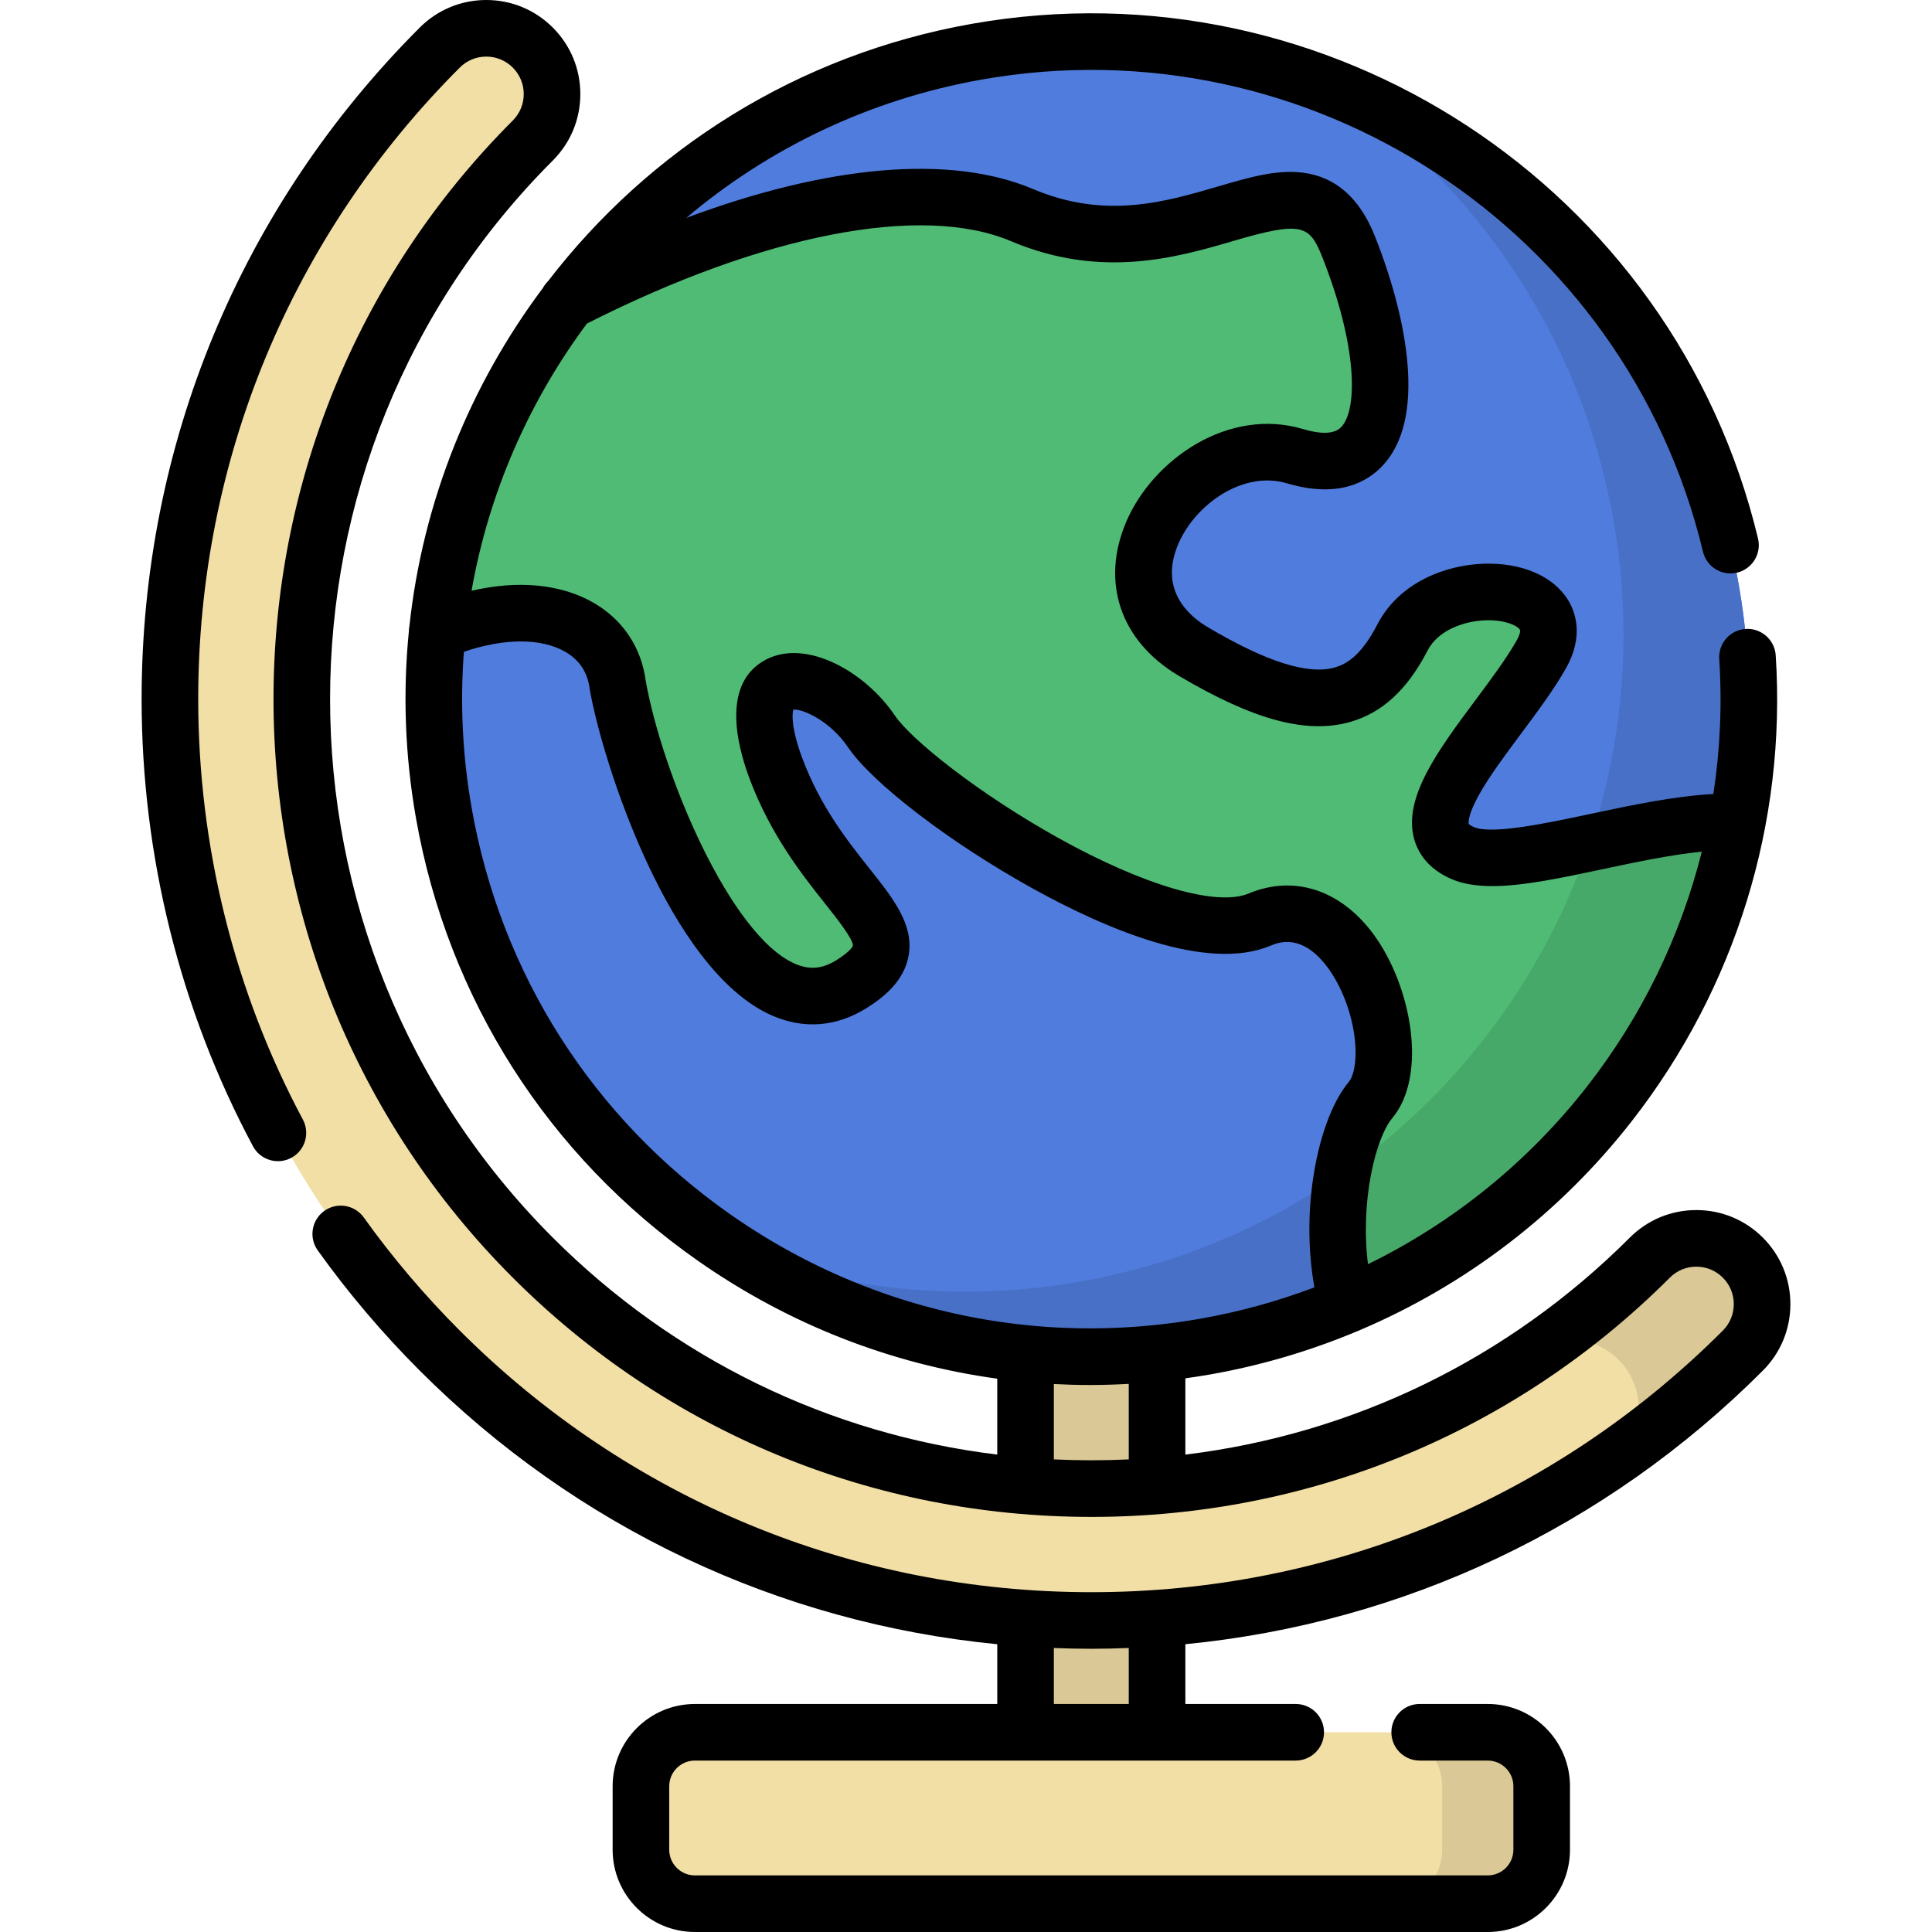 <?xml version="1.0" encoding="UTF-8"?> <!-- Generator: Adobe Illustrator 19.0.0, SVG Export Plug-In . SVG Version: 6.00 Build 0) --> <svg xmlns="http://www.w3.org/2000/svg" xmlns:xlink="http://www.w3.org/1999/xlink" id="Capa_1" x="0px" y="0px" viewBox="0 0 512.002 512.002" style="enable-background:new 0 0 512.002 512.002;" xml:space="preserve"> <path style="fill:#F2DFA6;" d="M289.208,483.478c-9.624,0-17.426-7.802-17.426-17.426V355.269c0-9.624,7.802-17.426,17.426-17.426 s17.426,7.802,17.426,17.426v110.783C306.635,475.676,298.832,483.478,289.208,483.478z"></path> <path style="opacity:0.1;enable-background:new ;" d="M289.208,483.478c-9.624,0-17.426-7.802-17.426-17.426V355.269 c0-9.624,7.802-17.426,17.426-17.426s17.426,7.802,17.426,17.426v110.783C306.635,475.676,298.832,483.478,289.208,483.478z"></path> <path style="fill:#F2DFA6;" d="M289.208,429.446c-65.223,0-126.542-25.399-172.661-71.518 c-46.12-46.12-71.519-107.439-71.519-172.662S70.427,58.724,116.547,12.604c6.805-6.805,17.839-6.805,24.644,0 c6.806,6.806,6.806,17.84,0,24.645c-81.616,81.617-81.616,214.417,0,296.035c40.804,40.803,94.42,61.207,148.017,61.212 c53.611,0.005,107.204-20.399,148.017-61.213c6.806-6.805,17.84-6.806,24.644,0.001c6.806,6.805,6.806,17.839,0,24.645 C415.75,404.047,354.431,429.446,289.208,429.446z"></path> <path style="opacity:0.1;enable-background:new ;" d="M461.869,333.283c-6.804-6.806-17.838-6.806-24.644-0.001 c-8.385,8.385-17.317,15.894-26.67,22.556c7.642-2.41,16.245,0.435,20.798,7.494c4.385,6.795,3.67,15.405-1.159,21.364 c11.182-7.941,21.781-16.874,31.676-26.769C468.676,351.122,468.676,340.088,461.869,333.283z"></path> <g> <circle style="fill:#507CDD;" cx="289.211" cy="185.27" r="174.23"></circle> <circle style="fill:#507CDD;" cx="289.211" cy="185.27" r="174.23"></circle> </g> <path style="fill:#4FBB74;" d="M387.731,226.115c-18.383-7.767,10.053-33.798,20.732-52.694s-27.116-23.241-36.812-4.445 s-24.109,22.192-55.393,3.689s-0.563-59.948,26.898-51.78s26.837-23.747,14.224-55.549c-12.613-31.803-42.193,10.442-86.535-8.33 c-28.748-12.171-75.134-0.315-120.39,22.904c-19.05,25.101-31.304,55.283-34.605,87.507c24.941-10.549,45.664-3.354,47.854,14.133 c4.963,28.147,31.95,98.206,62.051,79.191c21.53-13.6-7.174-22.466-20.126-57.098c-12.084-32.312,14.451-25.883,25.284-9.852 c10.833,16.031,77.71,60.443,102.876,49.921c25.166-10.523,40.175,34.869,29.44,47.77c-7.027,8.446-11.997,33.42-6.194,54.305 c53.999-22.76,92.583-71.318,103.367-127.96C436.214,217.03,400.618,231.56,387.731,226.115z"></path> <path style="opacity:0.1;enable-background:new ;" d="M460.791,155.011C449.82,92.791,407.094,44.146,352.219,22.803 c38.42,25.46,66.729,66.02,75.365,114.993c16.709,94.763-46.566,185.129-141.328,201.838c-32.542,5.738-64.566,2.043-93.266-9.12 c35.923,23.805,80.684,34.409,126.473,26.335C414.226,340.14,477.501,249.774,460.791,155.011z"></path> <path style="fill:#F2DFA6;" d="M394.264,459.072H184.152c-7.897,0-14.298,6.401-14.298,14.298v16.832 c0,7.897,6.401,14.298,14.298,14.298h210.112c7.897,0,14.298-6.401,14.298-14.298V473.37 C408.562,465.474,402.161,459.072,394.264,459.072z"></path> <path style="opacity:0.1;enable-background:new ;" d="M394.264,459.072h-26.369c7.897,0,14.298,6.401,14.298,14.298v16.832 c0,7.897-6.402,14.298-14.298,14.298h26.369c7.897,0,14.298-6.401,14.298-14.298V473.37 C408.562,465.474,402.161,459.072,394.264,459.072z"></path> <path d="M467.172,363.231c4.709-4.708,7.302-10.968,7.302-17.626c0-6.659-2.593-12.918-7.3-17.625 c-4.708-4.709-10.967-7.302-17.626-7.302c-6.657,0-12.917,2.593-17.626,7.301c-32.14,32.14-73.272,52.081-117.787,57.508v-20.216 c2.211-0.308,4.421-0.647,6.631-1.036c13.401-2.363,26.37-6.199,38.714-11.367c0.333-0.115,0.658-0.243,0.965-0.4 c28.114-11.961,52.921-30.899,72.018-55.38c27.472-35.214,41.01-79.044,38.122-123.415c-0.27-4.133-3.843-7.27-7.972-6.997 c-4.133,0.269-7.266,3.838-6.997,7.972c0.783,12.031,0.239,24.018-1.553,35.772c-10.333,0.558-21.581,2.94-32.515,5.262 c-11.633,2.471-26.106,5.545-30.896,3.523c-1.113-0.47-1.417-0.843-1.424-0.843v0.001c-0.017-0.059-0.484-1.952,2.693-7.678 c2.722-4.904,7.021-10.677,11.179-16.261c4.303-5.778,8.751-11.753,11.894-17.313c4.843-8.569,2.46-14.967,0.608-18.017 c-3.9-6.426-12.31-10.051-22.508-9.698c-9.736,0.337-22.232,4.754-28.106,16.142c-4.405,8.539-8.508,10.56-11.211,11.338 c-7.094,2.041-18.115-1.449-33.699-10.665c-5.177-3.062-13.065-10.02-7.737-22.224c4.561-10.447,17.172-19.333,28.679-15.912 c13.724,4.082,21.464-0.375,25.543-4.832c5.335-5.83,7.491-14.982,6.408-27.205c-0.877-9.891-3.857-21.463-8.617-33.466 c-3.992-10.067-10.412-15.725-19.081-16.816c-6.99-0.88-14.219,1.238-22.588,3.689c-13.979,4.096-29.824,8.738-48.914,0.655 c-21.898-9.271-54.345-6.383-91.913,7.649c21.73-18.356,48.426-31.394,78.4-36.68C346.89,5.791,430.81,60.762,451.308,146.21 c0.967,4.028,5.014,6.511,9.043,5.543c4.027-0.966,6.51-5.015,5.543-9.042C443.546,49.567,352.075-10.354,257.65,6.296 c-46.473,8.195-85.721,33.479-112.43,68.241c-0.548,0.533-1.003,1.142-1.359,1.8c-19.335,25.817-31.832,56.692-35.365,89.606 c-0.092,0.457-0.14,0.923-0.145,1.395c-1.605,16.137-1.063,32.749,1.888,49.484c8.429,47.805,34.97,89.465,74.732,117.308 c24.005,16.808,51.093,27.362,79.311,31.236v20.117c-44.521-5.432-85.658-25.374-117.788-57.504 c-78.692-78.693-78.692-206.735-0.001-285.428c4.709-4.708,7.302-10.967,7.302-17.626c0-6.658-2.593-12.918-7.301-17.625 C141.786,2.593,135.526,0,128.869,0c-6.658,0-12.918,2.593-17.626,7.301C63.708,54.836,37.528,118.039,37.528,185.266 c0,41.437,10.204,82.413,29.509,118.499c1.954,3.651,6.498,5.029,10.151,3.075c3.652-1.954,5.029-6.499,3.075-10.151 c-18.145-33.917-27.735-72.446-27.735-111.423c0-63.22,24.619-122.656,69.322-167.358c1.874-1.875,4.367-2.907,7.019-2.907 c2.65,0,5.144,1.033,7.019,2.908s2.907,4.368,2.907,7.019s-1.032,5.143-2.908,7.019c-84.54,84.541-84.54,222.1,0.001,306.641 c40.886,40.884,95.336,63.403,153.319,63.409h0.021c57.968,0,112.41-22.519,153.301-63.409c1.875-1.875,4.368-2.908,7.02-2.908 c2.651,0,5.143,1.032,7.018,2.908c1.875,1.875,2.907,4.367,2.907,7.019c0,2.651-1.032,5.143-2.908,7.019 c-44.702,44.703-104.138,69.322-167.358,69.322s-122.655-24.619-167.358-69.322c-9.302-9.302-17.864-19.391-25.449-29.988 c-2.411-3.368-7.095-4.143-10.464-1.733c-3.368,2.411-4.145,7.096-1.733,10.464c8.062,11.263,17.159,21.983,27.04,31.864 c41.612,41.612,95.227,66.857,153.039,72.504v15.837h-80.13c-12.02,0-21.798,9.778-21.798,21.798v16.832 c0,12.02,9.778,21.798,21.798,21.798h210.111c12.02,0,21.799-9.778,21.799-21.798V473.37c0-12.02-9.779-21.798-21.799-21.798 h-18.031c-4.143,0-7.5,3.358-7.5,7.5s3.357,7.5,7.5,7.5h18.031c3.749,0,6.799,3.049,6.799,6.798v16.832 c0,3.749-3.05,6.798-6.799,6.798H184.152c-3.748,0-6.798-3.049-6.798-6.798V473.37c0-3.748,3.05-6.798,6.798-6.798h159.226 c4.142,0,7.5-3.358,7.5-7.5s-3.358-7.5-7.5-7.5h-29.243v-15.838C371.946,430.088,425.561,404.842,467.172,363.231z M155.547,85.742 c46.772-23.686,88.69-31.857,112.374-21.829c24.018,10.168,44.225,4.249,58.98-0.074c18.101-5.303,20.145-4.217,23.508,4.262 c9.187,23.163,9.513,40.177,5.087,45.014c-1.729,1.886-5.159,2.082-10.2,0.582c-19.737-5.867-39.609,8.037-46.704,24.288 c-7.051,16.151-1.744,31.914,13.849,41.136c19.87,11.752,33.897,15.503,45.484,12.169c8.42-2.423,15.091-8.598,20.392-18.876 c2.907-5.635,10.057-7.846,15.296-8.028c5.104-0.182,8.492,1.381,9.165,2.49c0.198,0.326-0.028,1.411-0.844,2.855 c-2.678,4.739-6.841,10.329-10.866,15.735c-9.919,13.321-19.287,25.903-16.318,36.824c0.908,3.34,3.392,7.914,10.064,10.733 c3.026,1.278,6.612,1.801,10.656,1.801c8.157,0,18.174-2.127,29.194-4.468c8.936-1.898,18.093-3.837,26.328-4.654 c-5.605,22.391-15.862,43.583-30.355,62.161c-15.693,20.116-35.592,36.149-58.106,47.161c-2.08-16.477,1.926-33.29,6.465-38.744 c9.39-11.284,5.083-35.037-5.04-48.736c-8.688-11.754-21.043-15.775-33.059-10.751c-8.422,3.521-27.688-2.087-50.275-14.639 c-21.255-11.811-39.125-26.098-43.492-32.561c-7.84-11.604-23.393-20.336-34.043-14.842c-11.866,6.118-7.9,22.374-4.479,31.52 c5.612,15.008,13.979,25.554,20.09,33.254c2.983,3.759,7.491,9.441,7.327,11.119c-0.003,0.013-0.409,1.317-4.273,3.757 c-3.801,2.402-7.247,2.699-11.174,0.963c-17.071-7.551-35.016-50.032-39.456-74.948c-1.171-8.87-6.073-16.206-13.821-20.674 c-8.666-4.997-20.046-6.041-32.336-3.18C129.515,130.663,140.141,106.444,155.547,85.742z M299.135,386.757 c-3.289,0.157-6.592,0.238-9.907,0.238h-0.019c-3.322,0-6.632-0.082-9.927-0.24v-19.969c3.171,0.167,6.352,0.257,9.54,0.257 c3.43,0,6.869-0.108,10.313-0.303L299.135,386.757L299.135,386.757z M305.714,351.187c-10.903,1.102-21.782,1.131-32.513,0.113 c-0.389-0.075-0.79-0.115-1.198-0.127c-27.922-2.854-54.804-12.788-78.429-29.33c-36.48-25.544-60.831-63.767-68.564-107.625 c-2.469-14.002-3.1-27.911-2.076-41.48c10.641-3.642,20.471-3.692,26.871-0.002c3.745,2.159,5.917,5.438,6.457,9.746 c0.015,0.124,0.033,0.248,0.056,0.371c3.314,18.798,20.893,74.155,48.19,86.229c8.499,3.76,17.232,3.068,25.253-1.999 c4.175-2.638,9.863-6.951,11.048-13.922c1.385-8.152-4.06-15.014-10.364-22.959c-5.795-7.304-13.007-16.393-17.791-29.185 c-3.161-8.455-2.68-11.994-2.414-12.972c2.413-0.238,9.736,2.957,14.46,9.946c6.425,9.508,26.878,25.185,48.634,37.274 c19.607,10.896,46.513,22.407,63.349,15.366c2.06-0.861,8.33-3.48,15.207,5.827c3.495,4.729,6.12,11.42,7.021,17.898 c0.872,6.269-0.098,10.709-1.446,12.329c-4.494,5.401-7.982,14.965-9.569,26.239c-1.344,9.545-1.16,19.335,0.44,28.244 c-9.705,3.674-19.799,6.465-30.174,8.294c-4.052,0.715-8.106,1.277-12.158,1.694C305.906,351.165,305.81,351.175,305.714,351.187z M299.135,451.572h-19.852v-14.836c3.299,0.127,6.606,0.21,9.926,0.21s6.628-0.082,9.927-0.21v14.836H299.135z"></path> <g> </g> <g> </g> <g> </g> <g> </g> <g> </g> <g> </g> <g> </g> <g> </g> <g> </g> <g> </g> <g> </g> <g> </g> <g> </g> <g> </g> <g> </g> </svg> 